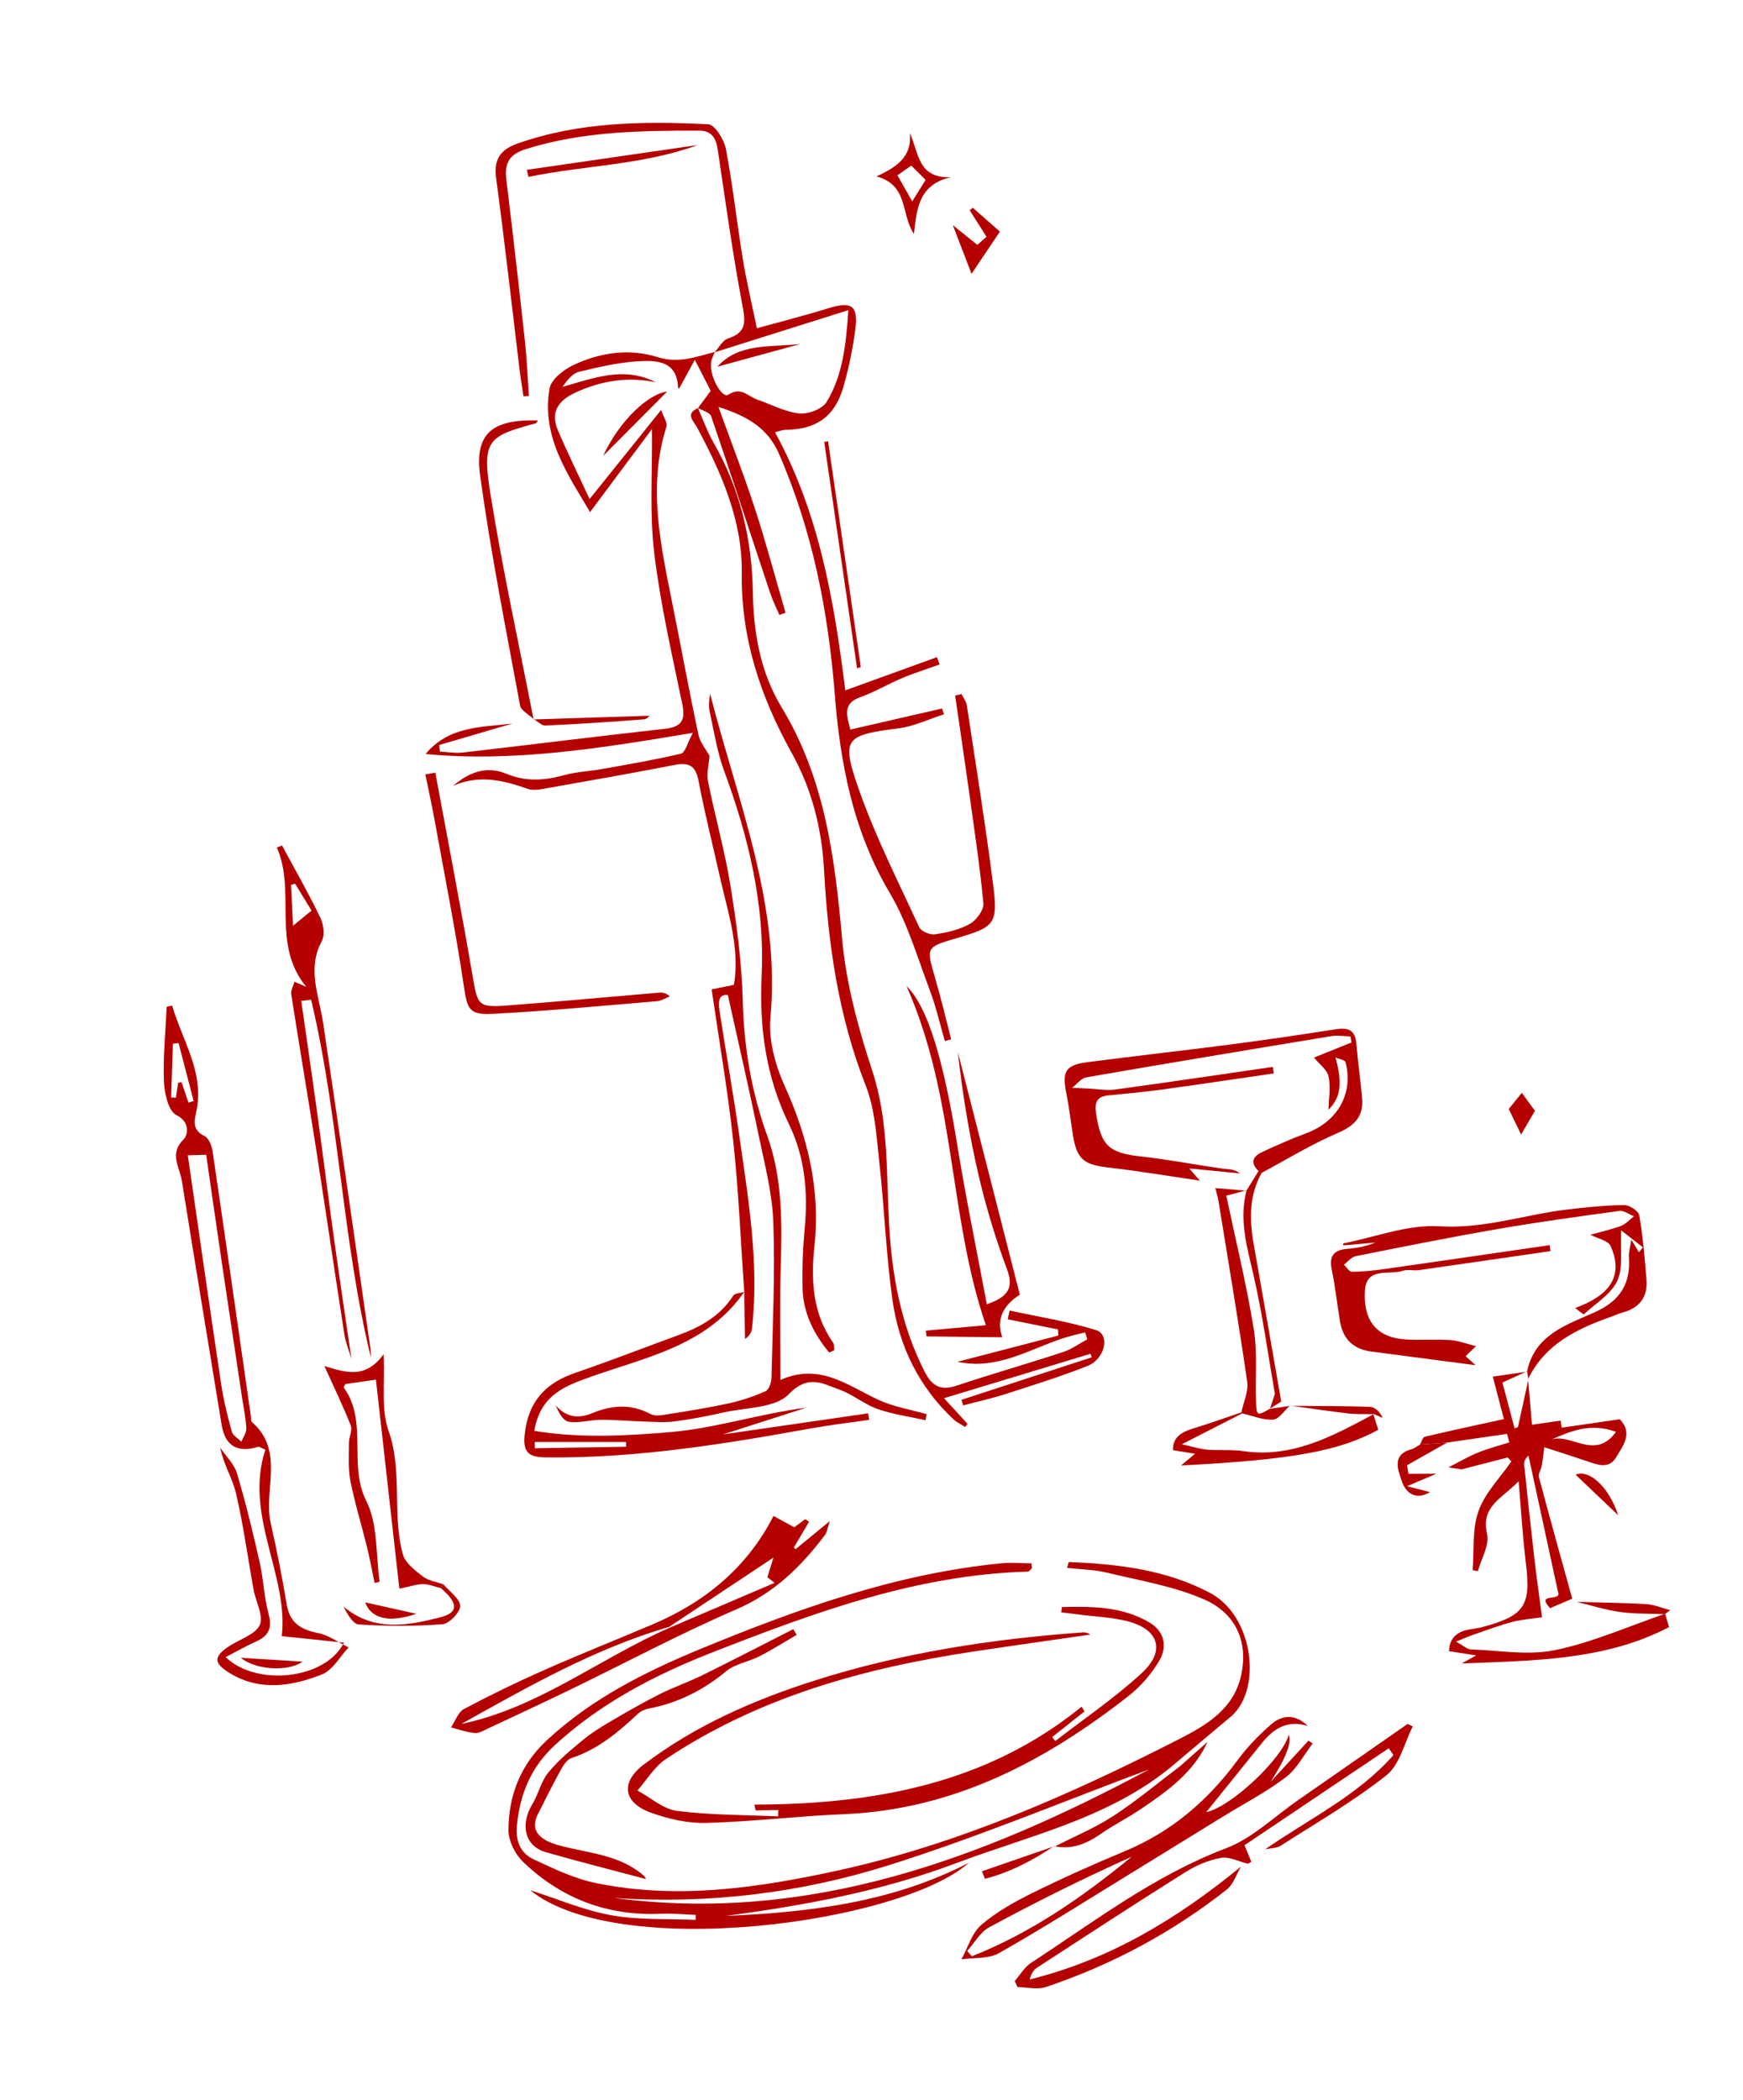 <?xml version="1.0" encoding="UTF-8"?> <svg xmlns="http://www.w3.org/2000/svg" width="230" height="277" viewBox="0 0 230 277" fill="none"><path d="M98.209 170.429C97.743 163.777 97.468 157.103 96.751 150.482C96.038 143.855 94.888 137.27 93.907 130.509C94.854 130.317 95.796 130.126 96.853 129.914C97.659 124.945 96.022 120.266 94.96 115.52C94.024 111.34 92.971 107.183 92.173 102.984C91.79 100.981 90.887 100.544 89.033 100.9C83.54 101.967 78.029 102.945 72.517 103.913C71.561 104.078 70.458 104.352 69.613 104.052C66.381 102.897 63.188 102.163 59.804 103.656C61.921 101.827 64.242 100.992 66.824 102.069C69.372 103.134 71.828 102.973 74.41 102.257C76.023 101.807 77.743 101.752 79.405 101.452C82.904 100.825 86.419 100.234 89.873 99.413C90.412 99.286 90.691 98.033 91.43 96.67C79.118 98.732 67.764 100.557 56.164 99.463C59.227 95.758 63.532 95.946 67.612 95.446C64.387 96.391 61.161 97.335 57.931 98.28C57.972 98.567 58.014 98.858 58.056 99.145C59.07 99.192 60.1 99.384 61.095 99.267C69.946 98.248 78.788 97.128 87.641 96.153C89.831 95.911 90.498 95.132 90.039 92.903C88.664 86.263 87.127 79.621 86.326 72.904C85.703 67.677 86.096 62.324 86.033 56.594C83.395 60.128 80.688 63.753 77.861 67.553C74.935 62.579 71.419 57.636 72.518 51.25C72.717 50.084 74.29 48.833 75.528 48.225C79.078 46.492 83.041 45.934 86.746 47.102C89.583 47.995 91.84 47.05 94.322 46.436C94.165 46.843 93.941 47.238 93.856 47.662C93.501 49.43 95.226 52.629 96.112 52.056C97.8 50.962 98.714 52.296 99.928 52.716C101.769 53.353 103.568 54.332 105.455 54.535C106.626 54.663 108.491 53.97 109.061 53.042C111.172 49.601 111.627 45.647 111.947 40.912C105.671 42.889 99.98 44.678 94.29 46.473C94.876 45.846 95.347 44.879 96.056 44.652C98.613 43.837 98.358 42.342 97.941 40.139C96.669 33.387 95.729 26.571 94.716 19.771C94.49 18.256 93.952 17.234 92.252 17.232C84.573 17.225 76.925 17.317 69.465 19.644C67.149 20.364 66.551 21.54 66.819 23.721C67.678 30.803 68.49 37.892 69.265 44.986C69.527 47.39 69.624 49.818 69.796 52.23C69.555 52.249 69.314 52.267 69.073 52.286C68.902 51.109 68.71 49.935 68.561 48.76C67.54 40.342 66.6 31.918 65.468 23.516C65.127 20.983 66.039 19.73 68.337 18.92C76.513 16.044 84.983 15.985 93.462 16.39C94.312 16.43 95.552 18.41 95.786 19.649C96.702 24.47 97.233 29.358 98.023 34.209C98.495 37.091 99.185 39.942 99.873 43.302C103.183 42.384 106.26 41.607 109.28 40.671C112.394 39.705 113.291 40.289 112.851 43.559C112.507 46.115 111.984 48.671 111.26 51.142C110.125 55 107.655 56.674 103.608 56.698C103.278 56.702 102.953 56.847 102.268 57.017C108.104 67.687 110.065 79.26 111.544 91.066C115.742 89.547 119.688 88.114 123.633 86.686C123.751 87.01 123.873 87.329 123.99 87.653C122.338 88.244 120.654 88.77 119.036 89.449C117.173 90.228 115.417 91.295 113.521 91.965C111.178 92.798 111.708 94.318 112.213 96.237C116.311 95.296 120.31 94.381 124.307 93.46C124.398 93.712 124.49 93.969 124.575 94.222C122.588 94.857 120.641 95.805 118.6 96.069C111.563 96.981 110.96 97.34 113.278 103.988C115.467 110.266 118.512 116.257 121.297 122.312C121.543 122.85 122.718 123.341 123.376 123.245C124.946 123.017 126.598 122.648 127.959 121.882C128.83 121.393 129.851 120.032 129.769 119.166C129.265 113.939 128.467 108.737 127.745 103.53C127.196 99.603 126.606 95.682 126.036 91.752C126.319 91.69 126.596 91.622 126.88 91.56C127.119 92.05 127.5 92.515 127.575 93.029C128.767 100.875 130.029 108.716 131.036 116.589C131.712 121.884 131.306 122.263 126.264 123.747C122.166 124.948 122.208 124.936 123.383 128.967C124.168 131.653 124.813 134.386 125.515 137.094C125.239 137.172 124.963 137.25 124.682 137.328C124.027 135.084 123.515 132.787 122.69 130.611C121.056 126.289 119.751 121.735 117.421 117.806C112.569 109.625 110.878 100.768 110.147 91.507C109.286 80.608 107.201 69.973 102.788 59.854C101.279 56.397 98.53 54.873 94.804 53.676C96.416 58.142 98.141 62.57 99.612 67.078C101.088 71.612 102.316 76.231 103.652 80.813C103.385 80.917 103.113 81.021 102.847 81.125C102.436 80.161 101.964 79.222 101.631 78.231C99.035 70.453 96.498 62.662 93.841 54.909C93.663 54.393 92.676 54.158 92.06 53.797L92.102 53.824C92.596 53.157 93.089 52.489 93.782 51.555C93.305 50.617 92.671 49.383 91.688 47.462C90.828 49.033 90.25 50.091 89.634 51.22C89.762 51.245 89.477 51.216 89.472 51.184C89.373 47.587 86.66 47.515 84.249 47.653C81.613 47.808 78.978 48.418 76.4 49.047C75.537 49.258 74.84 50.161 74.219 51.036C78.354 49.862 82.332 48.283 86.535 50.424C82.852 49.665 79.373 50.207 75.966 51.768C73.636 52.837 72.586 54.37 73.64 56.822C74.891 59.737 76.296 62.593 77.8 65.829C81.075 61.753 84.001 58.112 87.239 54.08C87.553 55.014 88.1 55.763 87.938 56.285C85.456 64.144 87.162 71.84 88.709 79.553C89.871 85.325 90.928 91.117 92.153 96.873C92.385 97.955 93.201 98.914 93.63 99.707C93.54 100.874 93.213 102.02 93.423 103.057C94.355 107.692 95.651 112.258 96.403 116.919C97.208 121.908 97.882 126.965 98.012 132.003C98.172 138.147 99.146 144.038 101.239 149.809C103.317 155.545 103.189 161.536 103.01 167.54C102.874 172.162 102.983 176.797 102.984 182.033C108.207 179.7 111.902 182.818 115.979 184.68C117.945 185.581 120.162 185.936 122.27 186.54C122.227 186.806 122.185 187.077 122.137 187.344C120.021 186.866 117.84 186.576 115.804 185.864C114.058 185.251 112.554 183.948 110.812 183.323C108.589 182.525 106.664 181.234 104.061 183.929C102.285 185.762 98.451 185.647 95.521 186.31C93.371 186.795 91.202 187.218 89.022 187.497C87.672 187.671 86.28 187.553 84.903 187.509C83.022 187.452 81.145 187.28 79.267 187.287C77.861 187.296 76.421 187.749 75.065 187.545C74.324 187.436 73.726 186.375 73.352 185.406C74.763 187.031 76.418 187.127 78.134 186.417C80.75 185.34 83.255 185.144 85.85 186.533C86.455 186.856 87.403 186.67 88.165 186.549C90.858 186.115 93.552 185.692 96.212 185.105C97.849 184.743 99.471 184.2 101.002 183.523C101.445 183.328 101.782 182.402 101.798 181.804C101.956 174.943 102.285 168.067 102.044 161.215C101.906 157.353 100.888 153.51 100.096 149.694C98.843 143.627 97.448 137.597 96.046 131.254C94.603 131.085 94.822 132.52 95.005 133.707C95.797 138.909 96.738 144.084 97.476 149.289C98.697 157.851 100.191 166.4 99.246 175.109C99.189 175.615 99.045 176.112 98.308 176.631C98.271 174.546 98.233 172.456 98.201 170.371L98.181 170.417L98.209 170.429Z" fill="#B50000"></path><path d="M154.369 233.214C146.082 239.912 135.845 242.128 126.183 245.766C116.305 249.489 106.104 251.353 95.74 252.732C106.847 252.263 117.771 250.933 127.859 245.712C118.82 253.726 81.537 258.739 69.956 249.336C73.521 250.475 77.022 251.987 80.674 252.643C84.305 253.297 88.087 253.089 91.798 253.255C91.81 253.037 91.815 252.814 91.827 252.596C90.291 252.537 88.752 252.376 87.224 252.446C80.165 252.755 74.06 250.457 69.011 245.585C67.966 244.578 67.089 242.826 67.091 241.424C67.109 236.808 68.703 232.748 72.227 229.497C78.105 224.069 85.072 220.552 92.378 217.537C105.201 212.244 118.202 207.581 132.135 206.215C133.448 206.084 134.794 206.214 136.121 206.221C136.137 206.441 136.147 206.656 136.162 206.876C135.984 207.026 135.814 207.311 135.631 207.316C120.981 207.708 107.507 212.69 94.097 217.927C86.477 220.906 79.315 224.609 73.222 230.198C70.073 233.086 68.613 236.649 68.205 240.813C68.004 242.861 68.68 244.458 70.427 245.271C73.069 246.502 75.777 247.809 78.601 248.39C89.324 250.609 99.976 249.047 110.457 246.763C126.345 243.3 141.134 236.785 155.558 229.424C159.253 227.54 162.836 225.434 163.8 220.881C164.685 216.686 163.197 212.847 158.846 210.96C154.825 209.215 150.354 208.483 146.045 207.446C144.362 207.04 142.589 207.021 140.805 206.82C140.957 206.332 141.012 206.043 141.051 206.048C147.495 206.315 153.814 207.028 159.672 210.12C165.33 213.106 166.566 222.559 162.611 226.273C159.865 228.583 157.124 230.892 154.379 233.207L154.369 233.214ZM151.661 233.395C140.164 237.673 128.822 242.421 117.133 246.087C105.444 249.754 93.287 251.198 81.009 250.358C106.755 253.755 129.577 245.203 151.661 233.39L151.661 233.395Z" fill="#B50000"></path><path d="M92.087 53.799C92.777 55.345 93.337 56.964 94.177 58.423C97.68 64.548 99.238 71.182 99.346 78.157C99.428 83.538 100.358 88.72 103.141 93.308C108.849 102.72 110.163 113.125 111.116 123.8C111.643 129.669 113.22 135.542 115.075 141.164C117.266 147.793 116.95 154.537 117.312 161.285C117.674 168.109 118.847 174.74 122.007 180.925C122.999 182.871 124.132 183.481 126.24 182.78C130.888 181.229 135.598 179.885 140.256 178.359C141.393 177.988 142.405 177.24 143.476 176.668C143.383 176.362 143.29 176.062 143.197 175.756C142.2 176.014 141.185 176.221 140.209 176.546C135.712 178.054 131.495 180.751 126.352 179.634C130.787 178.482 135.222 177.324 139.657 176.172C139.64 175.904 139.628 175.635 139.61 175.366C137.401 174.918 135.187 174.476 132.978 174.027C133.058 173.642 133.138 173.262 133.217 172.877C137.036 173.704 140.924 174.304 144.638 175.46C146.503 176.04 145.834 179.261 143.498 180.184C139.94 181.594 136.271 182.733 132.619 183.907C130.808 184.489 128.94 184.895 127.094 185.385C127.021 185.141 126.947 184.892 126.873 184.648C132.602 182.783 138.33 180.912 144.064 179.046L143.894 178.579C137.53 180.509 131.171 182.433 124.569 184.436C125.617 185.578 126.646 186.701 127.676 187.829C127.571 187.964 127.466 188.098 127.361 188.232C126.835 187.892 126.239 187.626 125.793 187.204C121.254 182.94 118.636 177.58 117.774 171.527C116.922 165.538 116.711 159.456 116.044 153.439C115.663 149.997 115.484 146.373 114.241 143.213C110.614 134.003 109.265 124.437 108.733 114.686C108.435 109.234 107.113 104.081 104.476 99.336C100.372 91.95 97.777 84.248 97.888 75.65C97.977 68.685 95.229 62.429 91.987 56.391C91.564 55.602 90.33 54.563 92.139 53.824L92.098 53.797L92.087 53.799Z" fill="#B50000"></path><path d="M201.643 181.951C201.826 184.106 202.009 186.267 202.154 187.941C205.638 187.435 208.757 186.983 211.869 186.532C209.886 186.819 207.908 187.106 205.93 187.393C205.976 187.706 206.025 188.013 206.076 188.325L213.739 187.213C215.516 189.051 214.187 190.673 213.273 192.214C212.311 193.831 210.849 193.231 209.471 192.765C207.478 192.09 205.469 191.456 203.781 190.905C203.641 191.916 203.568 192.647 203.435 193.37C203.345 193.87 202.953 194.415 203.068 194.836C204.495 200.196 205.985 205.54 207.465 210.886C206.491 211.304 205.511 211.717 204.538 212.134C202.549 209.959 206.206 211.394 205.579 209.942C204.329 204.162 203.01 198.094 201.696 192.02C201.187 192.467 201.082 192.867 201.127 193.25C201.561 197.362 201.994 201.468 202.471 205.574C202.771 208.167 203.14 210.75 203.478 213.338C202.184 213.526 200.864 213.609 199.607 213.938C197.896 214.386 196.232 215.012 194.556 215.585C193.895 215.811 193.255 216.099 192.128 216.544C193.152 217.11 193.596 217.555 194.053 217.57C197.776 217.701 201.641 218.407 205.2 217.669C210.157 216.647 214.891 214.525 219.719 212.872C219.887 213.432 220.056 213.998 220.245 214.631C211.779 219.054 202.361 219.039 192.882 219.429C193.464 219.106 194.04 218.784 194.797 218.366C193.567 218.176 192.487 218.008 191.207 217.809C191.242 216.261 192.094 215.26 193.825 214.955C194.437 214.844 195.066 214.775 195.665 214.612C201.249 213.093 202.041 211.798 201.333 206.053C200.925 202.717 200.735 199.355 200.393 195.392C198.162 197.708 195.388 198.669 196.228 202.331C196.566 203.804 195.463 205.605 195.015 207.256C194.786 207.208 194.553 207.166 194.324 207.118C194.535 204.505 194.243 201.71 195.099 199.322C195.954 196.93 197.939 194.941 199.434 192.781C199.273 192.604 199.113 192.432 198.952 192.255C196.917 192.783 194.876 193.307 192.845 193.829C192.28 193.737 191.709 193.647 191.138 193.556C192.414 192.906 193.661 192.173 194.979 191.629C196.334 191.076 197.764 190.711 199.162 190.265C199.064 189.889 198.967 189.519 198.869 189.143C196.228 189.526 193.587 189.909 190.946 190.292C189.762 190.377 188.577 190.457 187.387 190.543C187.59 190.189 187.735 189.583 188.008 189.522C191.379 188.724 194.761 188.001 198.451 187.195C198.072 185.739 197.552 183.757 196.983 181.592L201.501 180.937L201.525 180.874C200.494 181.348 199.468 181.817 198.255 182.372C198.793 184.4 199.323 186.413 199.858 188.42C200.006 188.361 200.155 188.307 200.304 188.247C200.763 186.15 201.222 184.053 201.682 181.961L201.642 181.945L201.643 181.951ZM204.472 189.998C207.098 188.761 210.407 192.835 213.244 188.877C209.762 187.606 207.117 188.856 204.472 189.998Z" fill="#B50000"></path><path d="M140.126 211.986C144.071 211.896 148.029 211.896 151.619 213.985C153.659 215.173 154.086 217.184 152.964 219.08C151.946 220.798 150.553 222.429 148.983 223.664C137.899 232.354 125.826 238.713 111.331 239.311C105.282 239.56 99.249 240.3 93.197 240.463C90.765 240.529 88.201 239.948 85.892 239.113C82.224 237.788 81.847 235.119 84.93 232.777C91.685 227.65 99.351 224.285 107.382 221.718C118.922 218.029 130.807 216.202 142.853 215.332C143.185 215.306 143.524 215.365 143.864 215.619C138.714 216.366 133.561 217.086 128.416 217.86C114.004 220.037 100.138 223.846 87.851 232.05C86.35 233.053 85.346 234.79 84.114 236.187C85.852 237.121 87.513 238.645 89.345 238.878C93.747 239.441 98.23 239.397 102.678 239.602C102.686 239.325 102.694 239.042 102.703 238.765C101.703 238.78 100.703 238.795 99.709 238.809C99.656 238.557 99.597 238.3 99.545 238.048C115.241 238.007 130.141 235.348 142.731 225.129C142.853 225.338 142.981 225.547 143.104 225.757C141.681 226.884 140.263 228.01 138.84 229.137C138.979 229.312 139.113 229.487 139.252 229.662C143.087 226.691 147.136 223.954 150.688 220.672C153.83 217.774 152.92 214.928 148.813 213.867C146.76 213.336 144.588 213.261 142.469 212.984C141.658 212.88 140.843 212.787 140.033 212.688C140.064 212.456 140.101 212.223 140.132 211.991L140.126 211.986Z" fill="#B50000"></path><path d="M22.71 132.628C24.046 137.28 27.064 141.515 25.873 146.783C25.567 148.143 25.51 149.132 27.003 149.868C27.546 150.136 27.936 151.113 28.044 151.818C29.762 163.475 31.427 175.135 33.102 186.799C33.141 187.064 33.077 187.447 33.231 187.576C37.623 191.384 34.717 196.549 35.734 200.988C36.544 204.52 37.234 208.08 37.834 211.653C38.243 214.101 39.723 214.969 41.981 215.421C43.392 215.704 44.668 216.661 46.002 217.312C44.843 218.536 43.899 220.319 42.48 220.877C38.526 222.431 34.348 223.123 30.375 220.738C28.126 219.386 28.159 218.493 30.308 217.104C31.694 216.209 33.712 215.603 34.282 214.345C34.81 213.169 33.755 211.303 33.472 209.73C32.701 205.494 32.129 201.213 31.152 197.023C30.688 195.016 29.491 193.181 29.063 190.98C29.821 192.099 30.906 193.122 31.276 194.363C32.425 198.219 33.373 202.142 34.262 206.069C34.773 208.318 34.839 210.68 35.443 212.899C35.95 214.753 35.459 215.777 33.803 216.526C32.461 217.132 31.181 217.865 29.777 218.594C33.785 222.485 42.924 221.587 45.386 216.682C42.499 216.38 39.888 216.109 37.183 215.825C38.118 207.827 32.172 199.869 35.018 191.232C34.4 190.969 34.214 190.807 34.09 190.846C31.318 191.693 29.703 190.728 29.247 187.954C27.488 177.212 25.714 166.472 23.991 155.72C23.707 153.947 22.298 152.18 24.223 150.298C24.721 149.815 25.225 148.063 23.264 147.086C22.213 146.562 21.692 144.195 21.634 142.639C21.506 139.371 21.848 136.089 21.994 132.808L22.718 132.643L22.71 132.628ZM24.782 152.399C26.27 162.655 27.69 172.629 29.184 182.592C29.5 184.701 30.02 186.791 30.59 188.853C30.73 189.368 31.417 189.74 31.849 190.175C32.083 189.589 32.533 188.998 32.504 188.423C32.441 187.095 32.152 185.773 31.954 184.448C31.057 178.448 30.15 172.456 29.258 166.456C28.565 161.792 27.903 157.118 27.208 152.324C26.173 152.355 25.402 152.38 24.782 152.399ZM23.56 137.589L22.816 137.686C22.736 140.048 22.662 142.409 22.582 144.77C22.789 144.783 23.002 144.79 23.209 144.804C23.308 144.139 23.407 143.475 23.51 142.811C23.659 142.789 23.814 142.777 23.963 142.761C24.266 143.654 24.564 144.548 24.866 145.44C25.095 145.375 25.324 145.309 25.552 145.238C24.889 142.686 24.227 140.14 23.565 137.588L23.56 137.589Z" fill="#B50000"></path><path d="M201.506 180.931C202.496 176.039 206.781 174.746 210.481 173.077C213.851 171.56 215.201 169.263 214.944 165.738C214.906 165.175 215.103 164.594 215.268 163.53C215.782 164.382 216.03 164.784 216.272 165.188L216.789 164.533C215.806 163.766 214.817 162.995 213.926 162.301C213.779 164.948 214.218 167.262 213.401 168.983C212.564 170.756 210.507 171.953 208.979 173.398C208.602 173.112 208.224 172.825 207.848 172.544C211.987 171.034 214.438 168.627 212.524 164.356C212.197 163.629 210.806 163.376 209.857 162.88C211.023 162.554 212.486 162.228 213.879 161.717C214.527 161.477 215.046 160.877 215.622 160.441C214.979 160.193 214.295 159.659 213.695 159.735C208.299 160.464 202.901 161.209 197.54 162.138C191.301 163.217 185.093 164.464 178.889 165.705C178.321 165.82 177.858 166.434 177.345 166.817C177.685 167.146 178.034 167.762 178.375 167.761C179.777 167.753 181.186 167.613 182.576 167.417C189.881 166.379 197.182 165.309 204.479 164.251C204.517 164.51 204.555 164.776 204.598 165.035C198.818 165.873 193.034 166.723 187.25 167.54C186.55 167.642 185.769 167.409 185.124 167.627C183.313 168.241 180.308 167.048 180.108 170.26C179.857 174.358 181.807 176.49 185.573 176.696C187.511 176.805 189.465 176.646 191.4 176.771C192.438 176.837 193.456 177.247 194.77 177.571C194.228 178.094 193.901 178.412 193.397 178.896C194.021 179.466 194.638 180.021 194.712 180.086C190.462 179.528 185.715 178.906 180.963 178.285C178.635 177.984 177.234 176.687 176.834 174.379C176.442 172.092 176.215 169.775 175.739 167.505C175.342 165.624 176.044 164.867 177.849 164.729C179.086 164.637 180.312 164.388 181.513 163.9L177.259 164.284C177.247 164.199 177.244 164.108 177.237 164.022C181.482 163.195 185.778 161.495 189.953 161.761C195.866 162.132 201.238 160.199 206.876 159.539C209.352 159.25 211.843 158.991 214.335 158.96C215.016 158.953 216.214 159.749 216.313 160.319C216.795 163.119 217.036 165.97 217.263 168.807C217.447 171.081 216.353 172.534 214.127 173.128C213.611 173.268 213.126 173.506 212.621 173.682C208.093 175.281 203.88 177.289 201.634 181.925L201.674 181.941C201.621 181.575 201.568 181.214 201.515 180.848L201.492 180.911L201.506 180.931Z" fill="#B50000"></path><path d="M175.304 146.402C175.334 144.931 175.616 143.406 175.311 142.01C175.106 141.082 174.067 140.339 173.394 139.505C174.555 139.039 176.448 138.277 178.34 137.51C178.291 137.246 178.247 136.982 178.198 136.718C177.388 136.695 176.559 136.539 175.77 136.664C164.95 138.445 154.138 140.241 143.332 142.117C142.656 142.237 142.093 143.022 141.474 143.497C142.199 143.527 142.923 143.557 143.649 143.593C144.81 143.646 145.997 143.88 147.128 143.727C154.078 142.778 161.016 141.745 167.957 140.738C167.999 141.024 168.041 141.311 168.082 141.597C163.198 142.305 158.313 143.041 153.423 143.712C151.044 144.036 148.646 144.265 146.254 144.493C144.7 144.642 144.419 145.468 144.635 146.882C145.289 151.168 146.338 152.093 150.619 152.561C154.178 152.949 157.706 153.639 161.256 154.147C162.035 154.256 162.844 154.161 163.633 154.782C161.573 154.583 159.514 154.384 156.927 154.131C157.725 155.044 158.232 155.625 158.335 155.74C154.541 155.186 150.4 154.487 146.231 154.004C142.987 153.63 142.071 152.907 141.563 149.635C141.279 147.786 141.052 145.924 140.688 144.087C140.143 141.34 140.616 140.491 143.437 140.12C149.702 139.298 155.986 138.608 162.252 137.797C166.939 137.187 171.615 136.498 176.289 135.766C177.925 135.507 178.84 135.883 178.983 137.687C179.174 140.085 179.535 142.464 179.737 144.861C179.94 147.23 178.794 148.479 176.556 149.437C173.074 150.928 169.813 152.933 166.461 154.724C166.329 154.635 166.197 154.546 166.065 154.457C164.992 153.437 165.254 152.598 166.473 152.004C167.798 151.357 169.163 150.802 170.511 150.206C171.534 149.792 172.601 149.458 173.572 148.949C176.964 147.174 178.524 143.705 177.54 140.095C177.471 139.84 176.812 139.74 176.228 139.484C176.935 142.154 177.274 144.46 175.292 146.399L175.304 146.402Z" fill="#B50000"></path><path d="M102.062 199.975C102.968 200.467 103.749 200.889 104.807 201.461C105.037 201.293 105.648 200.841 106.26 200.395C106.428 200.506 106.59 200.618 106.759 200.734C106.089 201.866 105.425 203.001 104.756 204.133C104.831 204.208 104.907 204.284 104.978 204.36C106.313 203.263 107.643 202.165 109.491 200.647C109.165 201.647 109.127 202.129 108.881 202.451C105.734 206.622 102.181 210.127 97.172 212.288C89.814 215.462 82.719 219.258 75.5 222.758C71.812 224.544 68.094 226.274 64.378 228.015C63.816 228.281 63.188 228.659 62.628 228.605C61.574 228.503 60.544 228.127 59.51 227.866C60.072 227.037 60.447 225.851 61.226 225.435C64.684 223.596 68.215 221.882 71.798 220.301C76.525 218.212 81.327 216.303 86.086 214.286C93.033 211.335 98.574 206.795 102.059 199.987L102.062 199.975ZM88.323 214.59C78.504 217.449 69.715 222.476 60.873 227.408C71.055 225.292 79.149 218.72 88.429 214.683C93.023 212.722 97.617 210.762 102.21 208.796L101.258 208.057C101.516 207.218 101.779 206.384 102.062 205.46C97.395 208.558 92.856 211.571 88.322 214.584L88.323 214.59Z" fill="#B50000"></path><path d="M166.984 243.918C172.784 239.893 179.181 236.848 183.876 231.516C183.665 231.216 183.459 230.916 183.248 230.622C176.948 234.855 170.647 239.082 164.219 243.404C164.545 244.202 164.836 244.896 165.121 245.591C164.909 245.698 164.748 245.856 164.624 245.826C163.449 245.563 162.207 244.877 161.125 245.071C159.499 245.361 157.846 246.056 156.437 246.943C149.871 251.063 143.377 255.308 136.875 259.532C136.4 259.839 136.059 260.36 135.87 261.113C146.346 258.526 155.277 253.17 163.751 246.228C163.146 247.247 162.761 248.549 161.897 249.237C154.691 254.917 146.691 259.191 138.002 262.114C136.882 262.488 135.52 262.133 134.267 262.12L133.906 261.311C134.612 260.505 135.18 259.491 136.04 258.928C144.381 253.489 152.296 247.403 161.781 243.807C165.26 242.485 168.159 239.627 171.308 237.443C176.125 234.108 180.928 230.752 185.738 227.407L186.425 227.735C185.307 229.922 184.713 232.77 182.966 234.16C178.595 237.626 173.709 240.447 168.988 243.471C168.443 243.82 167.658 243.788 166.987 243.934L166.984 243.918Z" fill="#B50000"></path><path d="M172.566 227.677C169.939 226.85 168.097 227.962 166.533 229.906C164.084 232.957 161.623 236 159.169 239.047C162.459 238.326 169.189 232.016 170.055 228.842C170.478 229.864 169.674 231.939 167.644 235.067C169.319 233.248 170.988 231.425 172.662 229.607C172.848 229.731 173.029 229.862 173.215 229.987C172.043 231.499 171.12 233.344 169.646 234.457C167.03 236.434 164.075 237.967 161.266 239.696C157.016 242.31 152.772 244.935 148.521 247.544C142.972 250.942 137.479 254.436 131.82 257.639C130.454 258.411 128.535 258.213 126.871 258.46C127.719 256.918 128.237 254.997 129.483 253.922C131.481 252.203 133.876 250.87 136.26 249.691C140.251 247.715 144.325 245.9 148.435 244.188C154.552 241.639 159.347 237.554 163.251 232.255C164.558 230.479 166.124 228.844 167.801 227.41C169.265 226.158 171.014 226.12 172.566 227.677ZM127.626 257.354C127.833 257.589 128.04 257.824 128.242 258.055C136.036 254.975 142.854 250.245 149.337 244.919C142.947 247.784 136.685 250.901 130.539 254.224C129.35 254.868 128.586 256.289 127.625 257.349L127.626 257.354Z" fill="#B50000"></path><path d="M98.23 170.383C93.368 177.439 85.421 178.982 78.096 181.566C74.624 182.79 71.311 183.953 70.507 188.747C76.548 189.745 82.612 189.406 88.49 188.906C94.443 188.399 100.271 186.466 106.369 185.695C102.965 186.79 99.561 187.879 95.406 189.213L114.55 186.436C114.602 186.721 114.649 187.006 114.701 187.291C112.182 187.656 109.647 187.948 107.146 188.398C95.548 190.492 83.937 192.382 72.098 192.247C69.847 192.222 68.95 191.708 69.246 189.125C69.736 184.809 72.021 182.42 75.951 181.076C80.502 179.522 84.986 177.773 89.5 176.121C92.406 175.061 95.014 173.632 96.753 170.916C96.969 170.576 97.717 170.582 98.22 170.427L98.24 170.381L98.23 170.383ZM82.631 190.839L82.605 190.214L70.557 190.213C70.559 190.489 70.567 190.764 70.569 191.04C74.588 190.976 78.607 190.908 82.631 190.844L82.631 190.839Z" fill="#B50000"></path><path d="M48.951 179.112C45.158 163.527 44.759 147.417 41.053 131.868C40.616 131.92 40.186 131.977 39.75 132.029C40.484 137.164 41.238 142.291 41.94 147.43C42.659 152.648 43.309 157.877 44.034 163.094C44.764 168.354 45.554 173.611 46.372 179.248C45.999 177.986 45.604 177.053 45.452 176.078C44.176 167.882 42.98 159.673 41.699 151.477C40.639 144.695 39.49 137.931 38.431 131.149C38.351 130.635 38.704 130.048 38.858 129.5C39.244 129.666 39.632 129.837 40.418 130.178C35.746 124.51 39.115 117.648 36.533 111.796L37.22 111.529C38.918 114.688 40.702 117.803 42.264 121.031C42.696 121.921 42.883 123.356 42.457 124.154C40.494 127.828 42.09 131.289 42.626 134.872C44.781 149.173 46.805 163.499 48.871 177.813C48.933 178.243 48.921 178.683 48.947 179.118L48.951 179.112ZM38.93 116.565C38.754 116.618 38.577 116.67 38.401 116.723C38.49 118.535 38.58 120.347 38.669 122.115C39.559 121.385 40.285 120.792 41.108 120.115C40.391 118.942 39.66 117.753 38.935 116.559L38.93 116.565Z" fill="#B50000"></path><path d="M109.418 178.419C107.403 175.988 105.985 173.227 105.904 169.946C105.836 167.276 105.95 164.59 106.193 161.934C106.629 157.214 106.196 152.583 104.128 148.335C101.074 142.063 100.178 135.62 100.504 128.653C100.938 119.396 98.786 110.428 95.564 101.723C94.645 99.235 94.229 96.551 93.661 93.942C93.488 93.16 93.572 92.32 93.704 91.515C97.297 105.608 103.032 119.239 101.663 134.251C101.396 137.187 102.304 140.499 103.541 143.243C106.583 149.987 108.263 156.869 107.48 164.271C106.999 168.797 107.182 173.194 109.932 177.11C110.103 177.356 110.043 177.76 110.091 178.094C109.869 178.203 109.641 178.311 109.419 178.425L109.418 178.419Z" fill="#B50000"></path><path d="M130.093 174.814C125.15 160.408 126.16 144.754 119.62 130.087C122.452 132.779 124.536 140.052 126.289 150.87C127.427 157.89 128.871 164.861 130.217 172.051C132.91 171.092 133.852 170.008 132.864 167.379C131.37 163.383 130.122 159.259 129.15 155.101C127.897 149.749 127.016 144.311 126.394 138.791C129.111 149.416 131.832 160.04 134.575 170.774C132.236 172.291 131.463 174.166 132.256 176.401C128.921 176.365 125.59 176.323 122.261 176.286C122.234 176.03 122.203 175.78 122.177 175.524C124.769 175.289 127.361 175.053 130.092 174.809L130.093 174.814Z" fill="#B50000"></path><path d="M85.234 247.866C80.813 246.689 76.385 245.577 72.005 244.317C69.265 243.528 68.597 240.712 70.248 237.987C71.057 236.657 71.389 234.99 72.356 233.816C73.704 232.174 75.381 230.783 77.036 229.428C78.241 228.441 79.603 227.637 80.95 226.846C82.976 225.658 85.022 224.495 87.117 223.444C88.929 222.537 90.858 221.878 92.677 220.981C96.699 218.995 100.683 216.933 104.677 214.903C104.827 215.152 104.982 215.4 105.132 215.649C103.489 216.602 101.878 217.627 100.19 218.494C98.768 219.22 97.012 219.469 95.833 220.447C92.801 222.955 89.467 224.641 85.615 225.373C85.109 225.468 84.554 225.711 84.187 226.057C81.585 228.497 78.893 230.767 75.403 231.906C74.824 232.093 74.344 232.856 74.009 233.457C72.949 235.37 71.972 237.331 70.988 239.282C69.917 241.414 71.083 242.696 73.816 243.437C77.626 244.465 81.787 244.636 84.966 247.44C85.14 247.593 85.226 247.851 85.24 247.871L85.234 247.866Z" fill="#B50000"></path><path d="M58.177 209.493C57.397 209.303 56.624 208.976 55.843 208.965C55.034 208.953 54.222 209.254 52.697 209.562C51.706 200.718 50.668 191.436 49.606 181.985L45.565 182.571C45.493 182.744 45.321 182.975 45.374 183.048C48.61 187.549 45.9 193.167 48.349 198.032C49.887 201.09 49.577 205.077 50.096 208.651C49.876 208.705 49.65 208.754 49.431 208.807C49.1 207.236 48.815 205.648 48.432 204.09C47.717 201.177 46.825 198.307 46.242 195.37C45.918 193.739 46.045 192.004 46.045 190.32C46.047 189.551 46.531 188.668 46.282 188.038C45.301 185.528 44.114 183.095 42.806 180.199C45.654 181.053 48.219 181.942 50.625 178.632C50.813 182.541 50.267 185.907 51.266 188.723C53.18 194.12 51.694 199.739 53.162 205.044C53.479 206.184 54.769 207.161 55.805 207.958C56.537 208.523 57.596 208.662 58.511 208.995C58.4 209.163 58.289 209.33 58.177 209.493Z" fill="#B50000"></path><path d="M57.442 101.925C59.115 110.957 60.861 119.974 62.413 129.024C63.013 132.527 63.13 132.921 66.772 132.647C73.51 132.141 80.241 131.511 86.975 130.94C87.398 130.906 87.821 130.953 88.389 131.428C87.825 131.651 87.278 132.022 86.7 132.068C79.521 132.671 72.347 133.344 65.153 133.732C61.812 133.914 61.668 133.149 61.173 129.848C60.095 122.64 58.672 115.478 57.371 108.302C56.996 106.245 56.548 104.198 56.131 102.147C56.57 102.073 57.002 101.994 57.441 101.919L57.442 101.925Z" fill="#B50000"></path><path d="M70.435 94.863C69.813 94.266 68.751 93.743 68.624 93.052C66.764 82.991 64.764 72.939 63.366 62.811C62.584 57.163 64.945 55.294 70.963 55.461C70.874 55.593 70.813 55.813 70.698 55.84C64.188 57.581 63.574 58.124 64.772 65.526C66.367 75.365 68.502 85.116 70.409 94.905L70.435 94.863Z" fill="#B50000"></path><path d="M181.202 186.498C181.427 187.191 181.647 187.89 181.875 188.604C176.748 191.405 170.564 192.557 155.853 193.31C156.65 192.642 157.035 192.315 157.697 191.764C156.572 191.587 155.724 191.45 154.793 191.303C154.715 189.571 155.932 188.891 157.504 188.414C159.625 187.77 161.708 187.013 163.809 186.303C163.809 186.303 163.926 186.443 163.926 186.437C161.425 187.715 158.92 188.994 155.951 190.513C157.299 190.81 158.272 191.134 159.265 191.223C160.86 191.36 162.487 191.189 164.064 191.42C170.541 192.365 175.875 189.42 181.247 186.551L181.197 186.504L181.202 186.498Z" fill="#B50000"></path><path d="M167.533 185.848C168.434 185.717 169.331 185.587 170.231 185.451L170.21 185.417C169.476 186.07 168.77 187.212 167.998 187.264C166.662 187.35 165.287 186.753 163.927 186.447L163.809 186.307C164.084 184.957 164.763 183.554 164.577 182.27C163.422 174.305 162.076 166.373 160.788 158.427C160.724 158.02 160.596 157.621 160.373 156.722C161.935 156.853 163.207 156.961 164.478 157.063L164.497 157.007C163.595 157.246 162.694 157.49 161.818 157.725C163.101 163.804 164.503 169.519 165.441 175.312C165.952 178.459 165.604 181.737 165.74 184.95C165.819 186.801 165.906 186.799 167.597 185.806L167.537 185.842L167.533 185.848Z" fill="#B50000"></path><path d="M113.093 88.156L108.762 58.3C108.932 58.275 109.1 58.24 109.269 58.21L113.59 87.997C113.424 88.048 113.259 88.105 113.093 88.156Z" fill="#B50000"></path><path d="M166.478 154.721C164.828 157.684 164.85 160.821 165.421 164.047C166.629 170.846 167.805 177.644 169.066 184.879C168.957 184.949 168.248 185.398 167.532 185.843L167.592 185.807C167.788 185.216 167.979 184.63 168.231 183.868C167.357 178.884 166.626 173.51 165.419 168.249C164.556 164.503 163.466 160.871 164.497 157.007L164.478 157.064C165.013 156.195 165.547 155.322 166.082 154.454C166.214 154.543 166.346 154.632 166.478 154.721Z" fill="#B50000"></path><path d="M125.458 23.38C121.281 24.332 120.97 27.453 120.598 30.858C118.842 28.238 119.927 24.442 115.657 23.264C118.35 22.044 120.355 20.676 120.066 17.567C121.254 20.194 121.112 23.544 125.463 23.379L125.458 23.38ZM118.414 23.118C119.14 24.393 119.7 25.379 120.375 26.559C121.029 25.506 121.573 24.631 122.136 23.732C121.458 23.05 120.9 22.492 120.254 21.844C119.644 22.268 119.089 22.657 118.42 23.123L118.414 23.118Z" fill="#B50000"></path><path d="M69.53 22.401L92.073 19.131C84.86 21.78 77.157 21.793 69.73 23.336C69.664 23.026 69.596 22.711 69.53 22.401Z" fill="#B50000"></path><path d="M139.17 243.584C141.765 242.249 144.499 241.121 146.927 239.535C149.994 237.536 152.818 235.166 155.746 232.954C156.945 231.892 158.14 230.837 159.34 229.775C157.476 233.835 154.002 236.31 150.459 238.687C148.771 239.819 146.935 240.746 145.267 241.903C143.393 243.204 141.453 244.016 139.137 243.54L139.175 243.578L139.17 243.584Z" fill="#B50000"></path><path d="M58.511 208.995C59.307 209.935 60.681 210.857 60.72 211.831C60.756 212.643 59.28 214.189 58.386 214.254C54.723 214.537 51.021 214.51 47.355 214.284C46.551 214.233 45.831 212.886 45.328 211.92C49.325 215.287 53.756 214.444 58.055 213.355C60.541 212.729 60.489 211.475 58.177 209.493C58.288 209.325 58.399 209.157 58.511 208.995Z" fill="#B50000"></path><path d="M187.393 190.543C188.577 190.457 189.762 190.378 190.951 190.292C189.19 191.289 187.429 192.286 185.668 193.284C185.734 193.664 185.794 194.04 185.86 194.42C187.083 194.416 188.305 194.406 189.528 194.402C188.411 194.878 187.289 195.355 185.663 196.051C186.962 196.382 187.828 196.603 188.699 196.824C186.861 197.929 185.519 196.998 184.99 195.407C184.502 193.945 183.578 191.903 186.254 191.168C186.66 191.055 187.017 190.754 187.398 190.542L187.393 190.543Z" fill="#B50000"></path><path d="M128.198 36.113C127.545 34.41 126.711 32.24 125.73 29.697C126.759 30.522 127.765 31.335 128.967 32.303C129.221 32.077 129.71 31.643 130.176 31.234C129.383 29.985 128.673 28.858 127.957 27.733C128.093 27.627 128.229 27.515 128.37 27.408C129.637 28.524 130.903 29.64 131.946 30.555C130.72 32.373 129.407 34.329 128.203 36.112L128.198 36.113Z" fill="#B50000"></path><path d="M70.409 94.905C75.594 94.738 80.778 94.571 85.699 94.415C85.724 94.4 85.368 94.858 84.983 94.887C80.655 95.217 76.323 95.509 71.983 95.711C71.483 95.735 70.95 95.162 70.43 94.864L70.404 94.906L70.409 94.905Z" fill="#B50000"></path><path d="M139.116 243.493C136.271 245.421 133.27 246.977 129.972 247.835L129.574 246.842C132.765 245.74 135.962 244.632 139.154 243.53L139.116 243.493Z" fill="#B50000"></path><path d="M213.535 199.881C211.638 198.077 209.741 196.273 207.913 194.529C209.571 193.796 212.216 195.903 213.535 199.881Z" fill="#B50000"></path><path d="M199.085 146.294C199.668 145.57 200.256 144.846 200.811 144.154C201.405 144.966 201.96 145.73 202.547 146.528C202.018 147.438 201.427 148.439 200.721 149.657C200.165 148.514 199.633 147.416 199.091 146.293L199.085 146.294Z" fill="#B50000"></path><path d="M79.59 60.138C81.726 55.491 85.579 51.927 88.035 51.652C85.52 54.177 82.818 56.898 79.59 60.138Z" fill="#B50000"></path><path d="M219.683 212.926C217.711 212.844 215.716 212.906 213.771 212.636C211.848 212.368 209.974 211.768 208.073 211.313C211.128 211.4 214.191 211.422 217.244 211.602C218.308 211.664 219.355 212.124 220.408 212.404C220.163 212.575 219.923 212.751 219.677 212.922L219.683 212.926Z" fill="#B50000"></path><path d="M170.231 185.446C173.749 185.472 177.271 185.454 180.781 185.578C181.435 185.602 182.07 186.214 182.461 187.04C182.039 186.857 181.618 186.68 181.202 186.497L181.252 186.544C180.127 186.518 178.993 186.574 177.881 186.448C175.319 186.148 172.767 185.761 170.209 185.411L170.231 185.446Z" fill="#B50000"></path><path d="M31.776 218.683C34.459 218.851 37.12 219.017 39.94 219.193C37.938 220.583 33.667 220.255 31.776 218.683Z" fill="#B50000"></path><path d="M54.937 212.875C51.304 214.144 48.944 213.474 48.19 211.374C50.293 211.843 52.677 212.375 54.937 212.875Z" fill="#B50000"></path><path d="M94.668 48.367C97.496 45.206 101.722 45.822 105.584 45.387C101.959 46.378 98.329 47.37 94.668 48.367Z" fill="#B50000"></path></svg> 